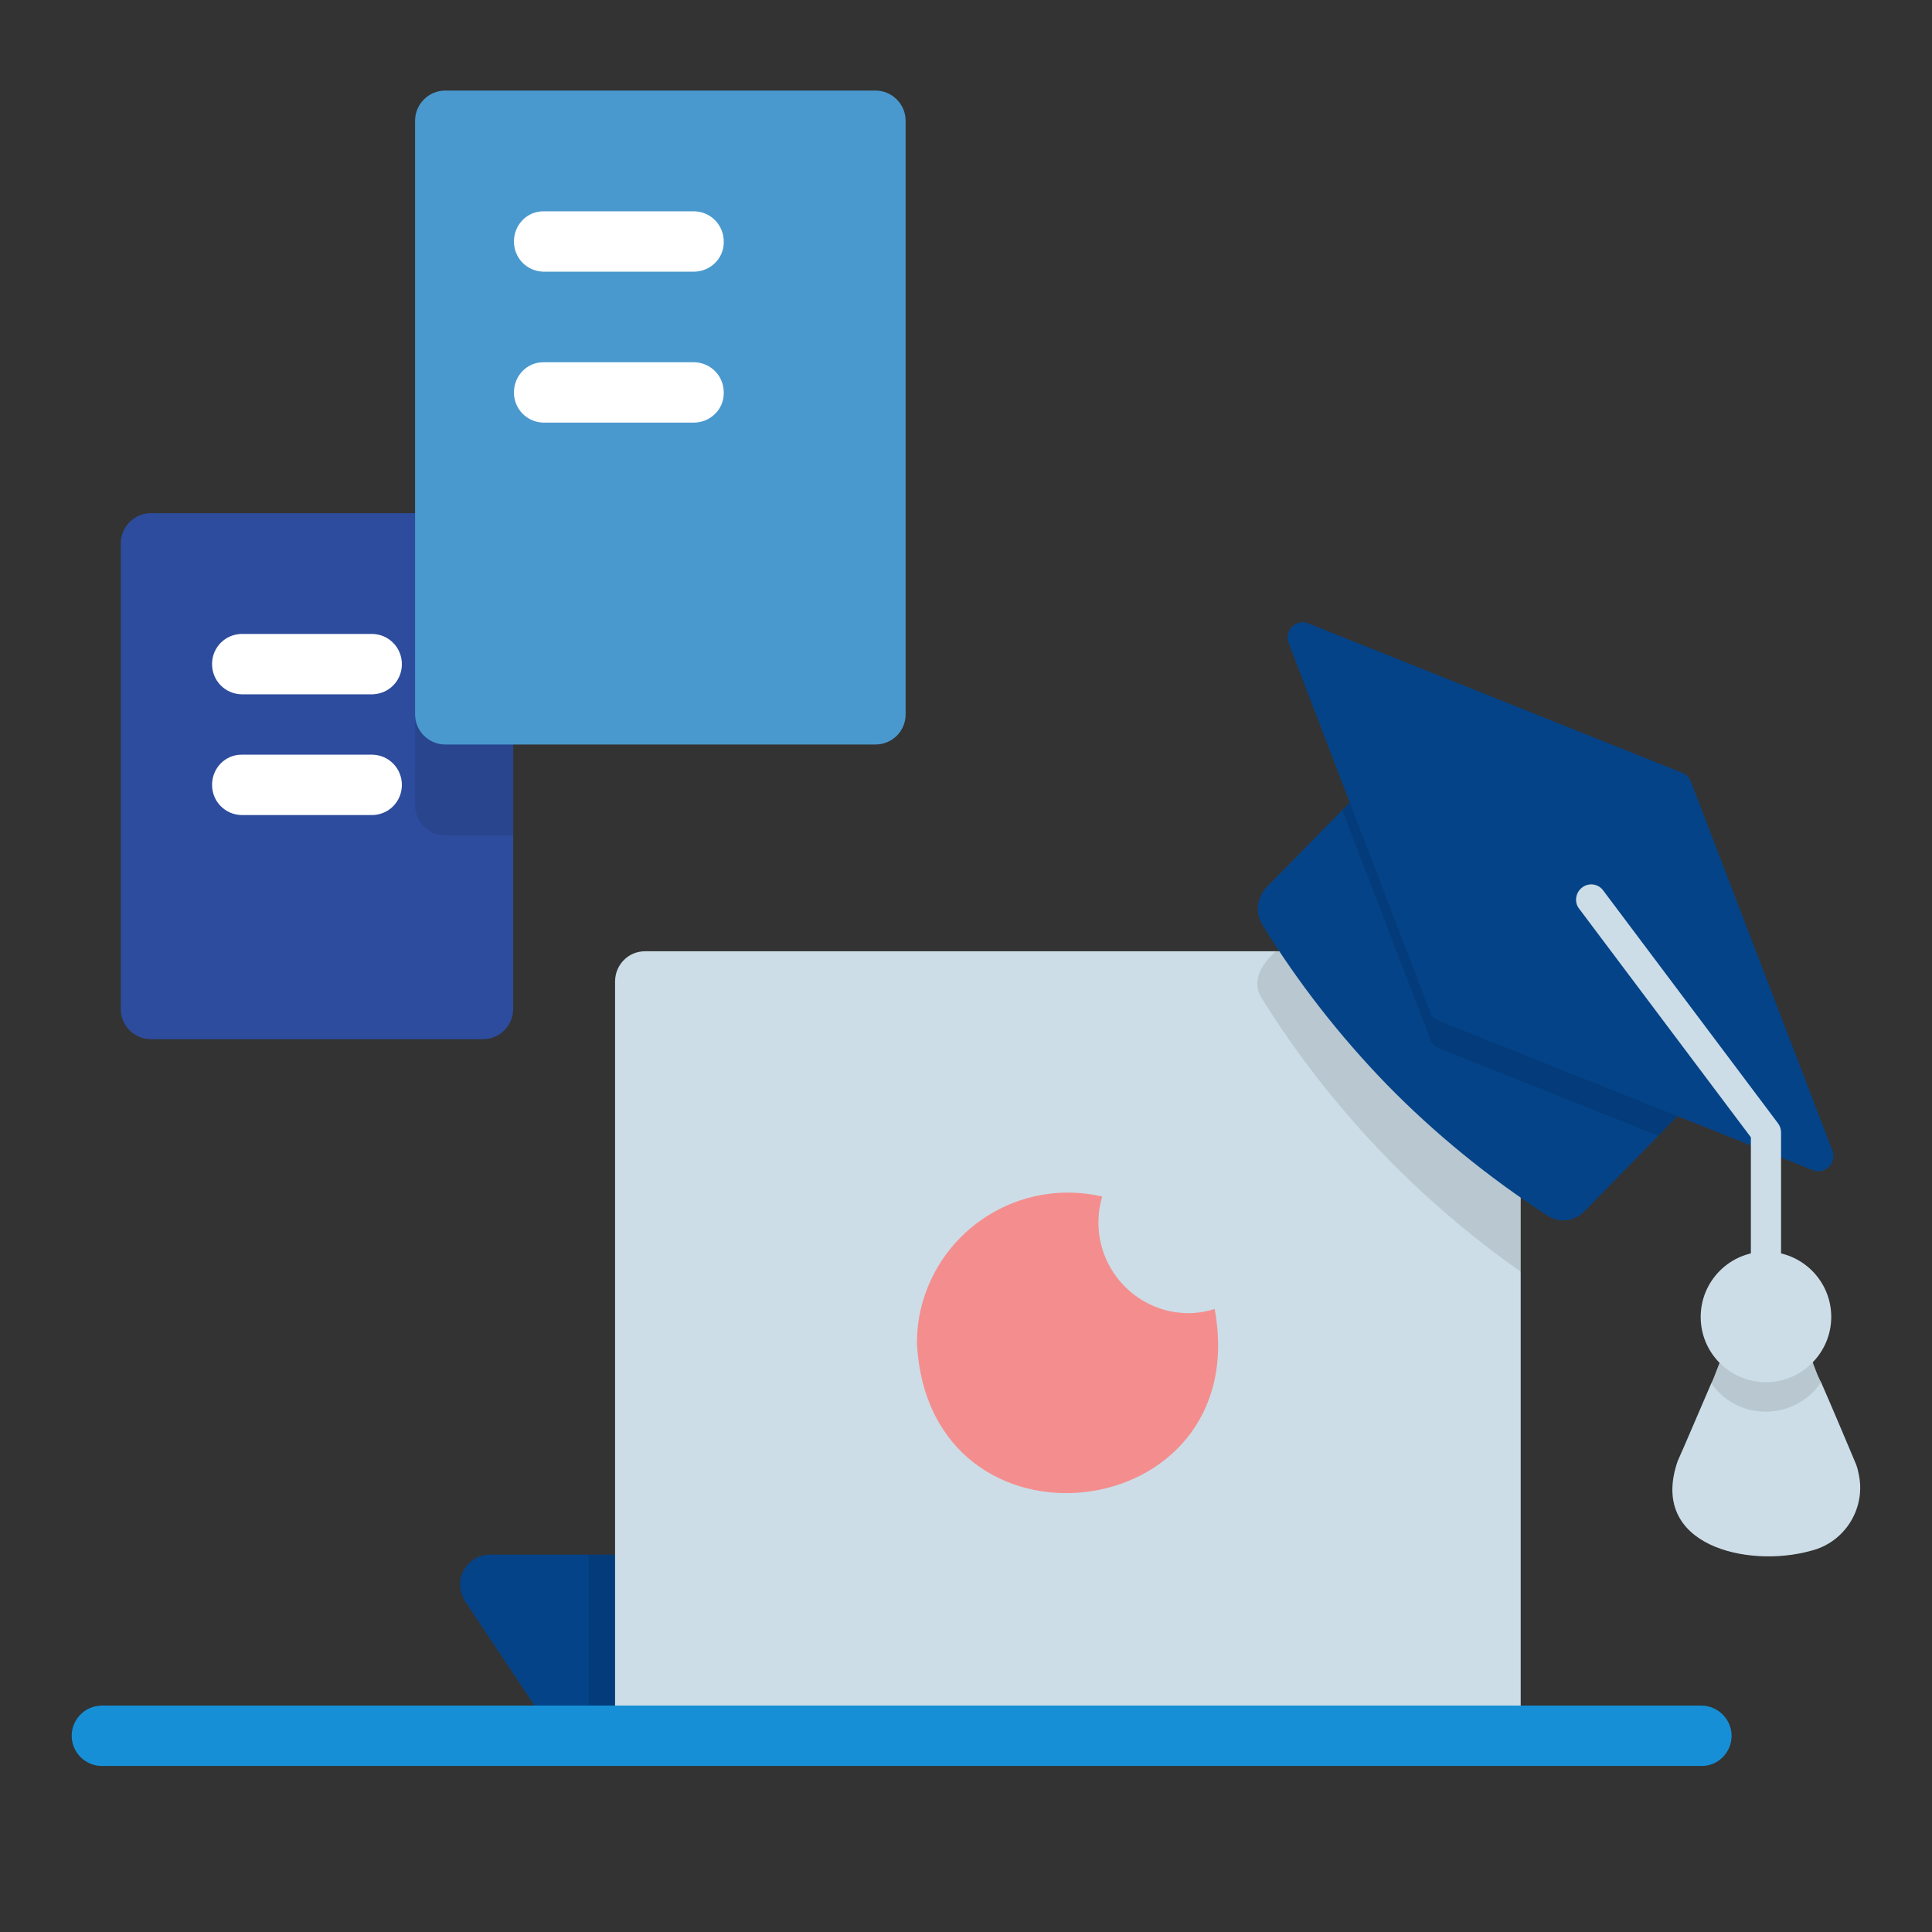 <?xml version="1.0" encoding="utf-8"?>
<!-- Generator: Adobe Illustrator 26.0.0, SVG Export Plug-In . SVG Version: 6.00 Build 0)  -->
<svg version="1.1" id="Layer_1" xmlns="http://www.w3.org/2000/svg" xmlns:xlink="http://www.w3.org/1999/xlink" x="0px" y="0px"
	 viewBox="0 0 512 512" style="enable-background:new 0 0 512 512;" xml:space="preserve">
<rect x="0" y="0" width="512" height="512" fill="#333333" stroke="none"/>
<style type="text/css">
	.st0{fill:#044388;}
	.st1{opacity:0.1;enable-background:new    ;}
	.st2{fill:#2D4C9D;}
	.st3{fill:#FFFFFF;}
	.st4{fill:#CCDDE7;}
	.st5{fill:#F48E8E;}
	.st6{fill:#168FD6;}
	.st7{fill:#4A99CE;}
</style>
<g id="Layer_3">
	<path class="st0" d="M171,460h-24l-23.7-35.6c-2.5-3.7-1.5-8.6,2.2-11.1c1.3-0.9,2.9-1.3,4.4-1.3H171V460z"/>
	<path class="st1" d="M156,412h32v40h-32V412z"/>
	<path class="st2" d="M40,136h88c4.4,0,8,3.6,8,8v123.4c0,4.4-3.6,8-8,8H40c-4.4,0-8-3.6-8-8V144C32,139.6,35.6,136,40,136z"/>
	<path class="st3" d="M98.7,184H64c-4.4-0.1-7.9-3.7-7.8-8.2c0.1-4.3,3.5-7.7,7.8-7.8h34.7c4.4,0.1,7.9,3.7,7.8,8.2
		C106.4,180.5,103,183.9,98.7,184z"/>
	<path class="st3" d="M98.7,216H64c-4.4-0.1-7.9-3.7-7.8-8.2c0.1-4.3,3.5-7.8,7.8-7.8h34.7c4.4,0.1,7.9,3.7,7.8,8.2
		C106.4,212.5,103,215.9,98.7,216z"/>
	<path class="st4" d="M403,260.1v192c0,4.4-3.6,8-8,8H171c-4.4,0-8-3.6-8-8v-192c0-4.4,3.5-8,7.9-8c0,0,0,0,0.1,0h224
		C399.4,252.1,402.9,255.6,403,260.1C403,260,403,260.1,403,260.1z"/>
	<path class="st5" d="M315,348c-13.2,0-23.9-10.8-23.9-24c0-2.3,0.3-4.6,1-6.9c-21.5-5-43,8.3-48.1,29.9c-0.7,3-1,6-1,9
		c3.1,59.1,89.6,49,78.9-9.1C319.6,347.6,317.3,348,315,348L315,348z"/>
	<path class="st6" d="M451,468H27c-4.4,0-8-3.6-8-8c0-4.4,3.6-8,8-8h424c4.4,0.1,7.9,3.7,7.9,8.1C458.8,464.5,455.3,468,451,468z"/>
	<path class="st1" d="M403,260.1V337c-27.5-19.3-50.8-43.9-68.6-72.4c-3-4.6,0.1-9.4,3.8-12.5H395
		C399.4,252.1,402.9,255.6,403,260.1C403,260,403,260.1,403,260.1L403,260.1z"/>
	<path class="st0" d="M447.3,293c-5.1,5.2-22,22.5-27.4,28c-2.6,2.7-6.8,3.2-9.9,1.1c-15.4-10-29.7-21.6-42.5-34.7
		c-12.5-12.9-23.6-27.1-33-42.4c-1.9-3.1-1.4-7.1,1.1-9.8l20.2-20.6l7.2-7.4c3.1-3.2,8.2-3.2,11.3-0.1c0,0,0.1,0.1,0.1,0.1l73,74.5
		C450.3,284.9,450.3,289.9,447.3,293L447.3,293z"/>
	<path class="st1" d="M447.3,293l-7.8,8l-58.2-23.2c-1-0.4-1.8-1.2-2.2-2.2l-23.4-60.9l7.2-7.4c3.1-3.2,8.2-3.2,11.3-0.1
		c0,0,0.1,0.1,0.1,0.1l73,74.5C450.3,284.9,450.3,289.9,447.3,293z"/>
	<path class="st0" d="M480.4,310.1l-99.1-39.6c-1-0.4-1.9-1.2-2.3-2.3l-37.5-97.8c-0.8-2.1,0.2-4.4,2.3-5.2c0.9-0.4,2-0.4,2.9,0
		l99.1,39.6c1,0.4,1.9,1.2,2.3,2.3l37.5,97.8c0.8,2.1-0.2,4.4-2.3,5.2C482.4,310.5,481.4,310.5,480.4,310.1L480.4,310.1z"/>
	<path class="st4" d="M491.6,387.4c-1.9-4.5-5.8-13.8-9-21.1c-2.8-5.1-2.7-11.1-8.7-11.5h-11.5c-5.5-0.4-7,8.2-8.9,11.8
		c-0.7,1.6-8,18.7-8.9,20.6c-7.8,22.5,18.7,28.4,35.2,23.8c9.2-2.2,14.9-11.5,12.7-20.7C492.3,389.2,492,388.3,491.6,387.4
		L491.6,387.4z"/>
	<path class="st1" d="M479.2,358.3c-2.1-5.5-10.8-3-16.8-3.5c-5.5-0.4-7,8.2-8.9,11.8c5.6,8,16.6,9.9,24.6,4.3
		c1.8-1.2,3.3-2.8,4.5-4.6C481.3,363.1,480,360.2,479.2,358.3L479.2,358.3z"/>
	<path class="st4" d="M468,366.3c-9.5,0-17.3-7.7-17.3-17.3c0-9.5,7.7-17.3,17.3-17.3c0,0,0,0,0,0c9.5,0,17.3,7.7,17.3,17.3
		C485.3,358.5,477.5,366.3,468,366.3z"/>
	<path class="st4" d="M468,359.2c-2.2,0-4-1.8-4-4c0,0,0,0,0,0v-53.8l-45.6-60.7c-1.3-1.8-0.8-4.3,1-5.6c1.7-1.2,4.1-0.9,5.4,0.8
		l46.4,61.8c0.5,0.7,0.8,1.5,0.8,2.4v55.1C472,357.4,470.2,359.2,468,359.2C468,359.2,468,359.2,468,359.2L468,359.2z"/>
	<path class="st1" d="M136,144v77.4h-18c-4.4,0-8-3.6-8-8V136h18C132.4,136,136,139.6,136,144z"/>
	<path class="st7" d="M232,197.3H118c-4.4,0-8-3.6-8-8V32c0-4.4,3.6-8,8-8h114c4.4,0,8,3.6,8,8v157.3
		C240,193.8,236.4,197.3,232,197.3z"/>
	<g>
		<path class="st3" d="M184,72h-40c-4.4-0.1-7.9-3.7-7.8-8.2c0.1-4.3,3.5-7.8,7.8-7.8h40c4.4,0.1,7.9,3.7,7.8,8.2
			C191.8,68.5,188.3,71.9,184,72z"/>
		<path class="st3" d="M184,112h-40c-4.4-0.1-7.9-3.7-7.8-8.2c0.1-4.3,3.5-7.8,7.8-7.8h40c4.4,0.1,7.9,3.7,7.8,8.2
			C191.8,108.5,188.3,111.9,184,112z"/>
	</g>
</g>
</svg>
